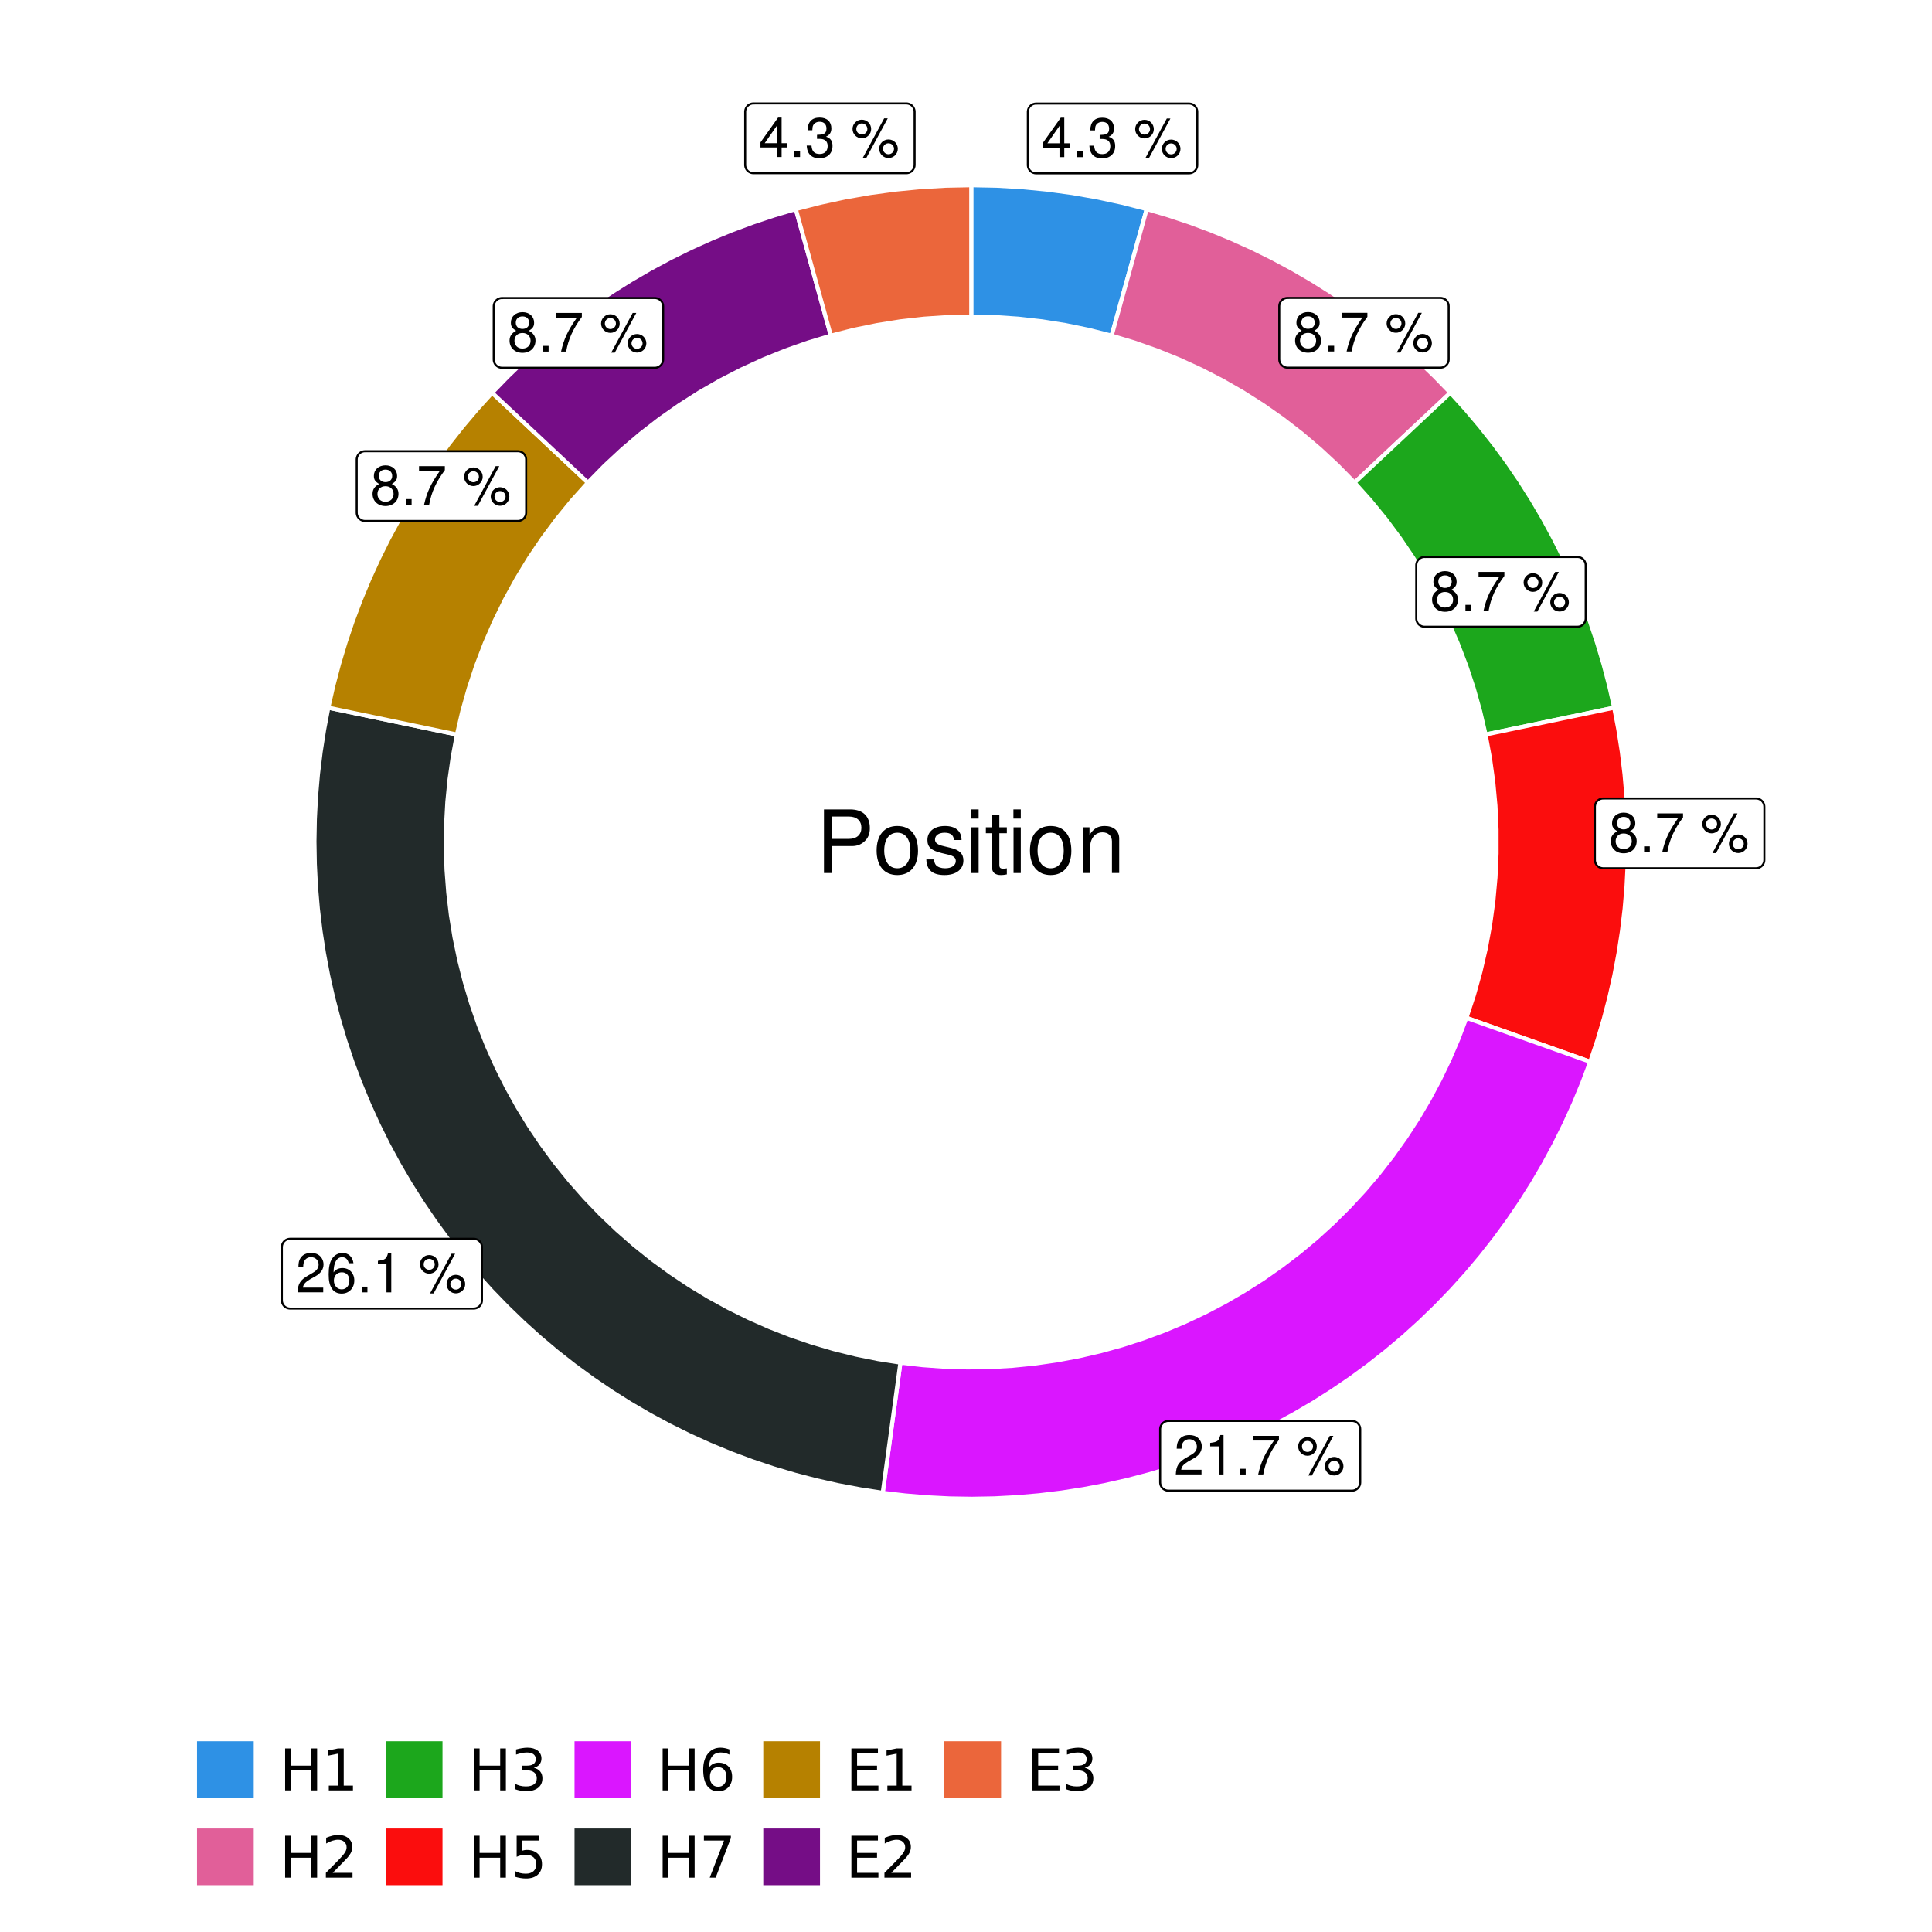 <?xml version="1.0" encoding="UTF-8"?>
<svg xmlns="http://www.w3.org/2000/svg" xmlns:xlink="http://www.w3.org/1999/xlink" width="504pt" height="504pt" viewBox="0 0 504 504" version="1.1">
<defs>
<g>
<symbol overflow="visible" id="glyph0-0">
<path style="stroke:none;" d=""/>
</symbol>
<symbol overflow="visible" id="glyph0-1">
<path style="stroke:none;" d="M 4.656 -2.484 L 4.656 0 L 5.906 0 L 5.906 -2.484 L 7.391 -2.484 L 7.391 -3.609 L 5.906 -3.609 L 5.906 -10.281 L 4.984 -10.281 L 0.391 -3.812 L 0.391 -2.484 Z M 4.656 -3.609 L 1.5 -3.609 L 4.656 -8.141 Z M 4.656 -3.609 "/>
</symbol>
<symbol overflow="visible" id="glyph0-2">
<path style="stroke:none;" d="M 2.719 -1.484 L 1.234 -1.484 L 1.234 0 L 2.719 0 Z M 2.719 -1.484 "/>
</symbol>
<symbol overflow="visible" id="glyph0-3">
<path style="stroke:none;" d="M 3.141 -4.734 L 3.828 -4.734 C 5.188 -4.734 5.922 -4.094 5.922 -2.859 C 5.922 -1.562 5.141 -0.781 3.844 -0.781 C 2.453 -0.781 1.797 -1.484 1.703 -2.984 L 0.453 -2.984 C 0.516 -2.156 0.656 -1.625 0.891 -1.172 C 1.422 -0.172 2.406 0.328 3.781 0.328 C 5.859 0.328 7.188 -0.922 7.188 -2.875 C 7.188 -4.188 6.703 -4.891 5.484 -5.312 C 6.422 -5.703 6.891 -6.406 6.891 -7.453 C 6.891 -9.219 5.75 -10.281 3.828 -10.281 C 1.797 -10.281 0.719 -9.141 0.672 -6.969 L 1.922 -6.969 C 1.938 -7.594 1.984 -7.953 2.141 -8.266 C 2.438 -8.844 3.062 -9.188 3.844 -9.188 C 4.953 -9.188 5.609 -8.516 5.609 -7.406 C 5.609 -6.688 5.359 -6.234 4.812 -6 C 4.469 -5.859 4.016 -5.797 3.141 -5.781 Z M 3.141 -4.734 "/>
</symbol>
<symbol overflow="visible" id="glyph0-4">
<path style="stroke:none;" d=""/>
</symbol>
<symbol overflow="visible" id="glyph0-5">
<path style="stroke:none;" d="M 2.828 -9.734 C 1.5 -9.734 0.406 -8.641 0.406 -7.312 C 0.406 -5.969 1.5 -4.875 2.844 -4.875 C 4.172 -4.875 5.266 -5.969 5.266 -7.281 C 5.266 -8.656 4.188 -9.734 2.828 -9.734 Z M 2.828 -8.75 C 3.641 -8.75 4.281 -8.109 4.281 -7.297 C 4.281 -6.516 3.625 -5.875 2.844 -5.875 C 2.047 -5.875 1.391 -6.516 1.391 -7.312 C 1.391 -8.109 2.031 -8.75 2.828 -8.75 Z M 8.656 -10.078 L 3.047 0.281 L 3.984 0.281 L 9.594 -10.078 Z M 9.781 -4.578 C 8.453 -4.578 7.359 -3.5 7.359 -2.156 C 7.359 -0.812 8.453 0.266 9.797 0.266 C 11.125 0.266 12.219 -0.812 12.219 -2.141 C 12.219 -3.5 11.141 -4.578 9.781 -4.578 Z M 9.781 -3.578 C 10.594 -3.578 11.234 -2.938 11.234 -2.141 C 11.234 -1.359 10.578 -0.719 9.797 -0.719 C 8.984 -0.719 8.344 -1.359 8.344 -2.156 C 8.344 -2.938 8.984 -3.578 9.781 -3.578 Z M 9.781 -3.578 "/>
</symbol>
<symbol overflow="visible" id="glyph0-6">
<path style="stroke:none;" d="M 5.562 -5.422 C 6.609 -6.062 6.938 -6.562 6.938 -7.531 C 6.938 -9.156 5.703 -10.281 3.906 -10.281 C 2.141 -10.281 0.875 -9.156 0.875 -7.547 C 0.875 -6.562 1.203 -6.078 2.25 -5.422 C 1.094 -4.828 0.531 -4 0.531 -2.859 C 0.531 -0.984 1.906 0.328 3.906 0.328 C 5.906 0.328 7.297 -0.984 7.297 -2.859 C 7.297 -4 6.719 -4.828 5.562 -5.422 Z M 3.906 -9.172 C 4.984 -9.172 5.656 -8.531 5.656 -7.5 C 5.656 -6.547 4.969 -5.906 3.906 -5.906 C 2.844 -5.906 2.156 -6.547 2.156 -7.531 C 2.156 -8.531 2.844 -9.172 3.906 -9.172 Z M 3.906 -4.844 C 5.156 -4.844 6.016 -4.031 6.016 -2.828 C 6.016 -1.594 5.172 -0.781 3.875 -0.781 C 2.656 -0.781 1.812 -1.625 1.812 -2.812 C 1.812 -4.031 2.641 -4.844 3.906 -4.844 Z M 3.906 -4.844 "/>
</symbol>
<symbol overflow="visible" id="glyph0-7">
<path style="stroke:none;" d="M 7.391 -10.078 L 0.656 -10.078 L 0.656 -8.844 L 6.094 -8.844 C 3.703 -5.422 2.719 -3.312 1.969 0 L 3.297 0 C 3.859 -3.234 5.125 -6 7.391 -9.031 Z M 7.391 -10.078 "/>
</symbol>
<symbol overflow="visible" id="glyph0-8">
<path style="stroke:none;" d="M 7.188 -1.234 L 1.891 -1.234 C 2.016 -2.094 2.469 -2.625 3.719 -3.391 L 5.141 -4.188 C 6.547 -4.969 7.266 -6.016 7.266 -7.281 C 7.266 -8.141 6.922 -8.922 6.328 -9.484 C 5.734 -10.031 4.984 -10.281 4.031 -10.281 C 2.766 -10.281 1.812 -9.828 1.25 -8.938 C 0.891 -8.406 0.734 -7.766 0.719 -6.719 L 1.969 -6.719 C 2 -7.422 2.094 -7.828 2.266 -8.172 C 2.594 -8.797 3.234 -9.188 4 -9.188 C 5.141 -9.188 5.984 -8.359 5.984 -7.25 C 5.984 -6.422 5.516 -5.719 4.625 -5.203 L 3.312 -4.438 C 1.203 -3.234 0.594 -2.266 0.484 -0.016 L 7.188 -0.016 Z M 7.188 -1.234 "/>
</symbol>
<symbol overflow="visible" id="glyph0-9">
<path style="stroke:none;" d="M 3.688 -7.328 L 3.688 0 L 4.938 0 L 4.938 -10.281 L 4.109 -10.281 C 3.672 -8.703 3.391 -8.484 1.453 -8.234 L 1.453 -7.328 Z M 3.688 -7.328 "/>
</symbol>
<symbol overflow="visible" id="glyph0-10">
<path style="stroke:none;" d="M 7.078 -7.609 C 6.844 -9.281 5.766 -10.281 4.219 -10.281 C 3.109 -10.281 2.125 -9.734 1.516 -8.812 C 0.875 -7.812 0.609 -6.562 0.609 -4.688 C 0.609 -2.953 0.859 -1.859 1.469 -0.953 C 2 -0.109 2.891 0.328 4 0.328 C 5.922 0.328 7.297 -1.109 7.297 -3.109 C 7.297 -5 6.016 -6.344 4.203 -6.344 C 3.219 -6.344 2.438 -5.969 1.891 -5.219 C 1.906 -7.766 2.703 -9.172 4.141 -9.172 C 5.016 -9.172 5.625 -8.609 5.828 -7.609 Z M 4.047 -5.234 C 5.266 -5.234 6.016 -4.375 6.016 -3.016 C 6.016 -1.719 5.156 -0.781 4.016 -0.781 C 2.844 -0.781 1.969 -1.766 1.969 -3.078 C 1.969 -4.344 2.812 -5.234 4.047 -5.234 Z M 4.047 -5.234 "/>
</symbol>
<symbol overflow="visible" id="glyph1-0">
<path style="stroke:none;" d=""/>
</symbol>
<symbol overflow="visible" id="glyph1-1">
<path style="stroke:none;" d="M 4.188 -7.031 L 9.406 -7.031 C 10.703 -7.031 11.719 -7.422 12.609 -8.219 C 13.609 -9.125 14.047 -10.203 14.047 -11.719 C 14.047 -14.844 12.203 -16.594 8.922 -16.594 L 2.078 -16.594 L 2.078 0 L 4.188 0 Z M 4.188 -8.906 L 4.188 -14.734 L 8.609 -14.734 C 10.625 -14.734 11.844 -13.641 11.844 -11.812 C 11.844 -10 10.625 -8.906 8.609 -8.906 Z M 4.188 -8.906 "/>
</symbol>
<symbol overflow="visible" id="glyph1-2">
<path style="stroke:none;" d="M 6.188 -12.266 C 2.828 -12.266 0.812 -9.875 0.812 -5.875 C 0.812 -1.844 2.828 0.531 6.219 0.531 C 9.578 0.531 11.609 -1.859 11.609 -5.781 C 11.609 -9.922 9.656 -12.266 6.188 -12.266 Z M 6.219 -10.516 C 8.359 -10.516 9.625 -8.766 9.625 -5.812 C 9.625 -2.984 8.312 -1.234 6.219 -1.234 C 4.094 -1.234 2.797 -2.984 2.797 -5.875 C 2.797 -8.766 4.094 -10.516 6.219 -10.516 Z M 6.219 -10.516 "/>
</symbol>
<symbol overflow="visible" id="glyph1-3">
<path style="stroke:none;" d="M 9.969 -8.609 C 9.953 -10.953 8.406 -12.266 5.641 -12.266 C 2.875 -12.266 1.062 -10.844 1.062 -8.625 C 1.062 -6.766 2.031 -5.875 4.844 -5.188 L 6.625 -4.766 C 7.938 -4.438 8.469 -3.969 8.469 -3.125 C 8.469 -1.984 7.359 -1.234 5.688 -1.234 C 4.672 -1.234 3.797 -1.531 3.328 -2.031 C 3.031 -2.375 2.891 -2.703 2.781 -3.547 L 0.781 -3.547 C 0.859 -0.797 2.406 0.531 5.531 0.531 C 8.531 0.531 10.453 -0.953 10.453 -3.25 C 10.453 -5.031 9.453 -6.016 7.078 -6.578 L 5.266 -7.016 C 3.703 -7.375 3.047 -7.875 3.047 -8.719 C 3.047 -9.828 4.031 -10.516 5.578 -10.516 C 7.109 -10.516 7.922 -9.859 7.969 -8.609 Z M 9.969 -8.609 "/>
</symbol>
<symbol overflow="visible" id="glyph1-4">
<path style="stroke:none;" d="M 3.422 -11.922 L 1.531 -11.922 L 1.531 0 L 3.422 0 Z M 3.422 -16.594 L 1.5 -16.594 L 1.5 -14.203 L 3.422 -14.203 Z M 3.422 -16.594 "/>
</symbol>
<symbol overflow="visible" id="glyph1-5">
<path style="stroke:none;" d="M 5.781 -11.922 L 3.828 -11.922 L 3.828 -15.203 L 1.938 -15.203 L 1.938 -11.922 L 0.312 -11.922 L 0.312 -10.375 L 1.938 -10.375 L 1.938 -1.359 C 1.938 -0.141 2.75 0.531 4.234 0.531 C 4.734 0.531 5.141 0.484 5.781 0.359 L 5.781 -1.234 C 5.516 -1.156 5.266 -1.141 4.875 -1.141 C 4.047 -1.141 3.828 -1.359 3.828 -2.203 L 3.828 -10.375 L 5.781 -10.375 Z M 5.781 -11.922 "/>
</symbol>
<symbol overflow="visible" id="glyph1-6">
<path style="stroke:none;" d="M 1.594 -11.922 L 1.594 0 L 3.5 0 L 3.5 -6.578 C 3.5 -9.016 4.781 -10.609 6.734 -10.609 C 8.234 -10.609 9.203 -9.703 9.203 -8.266 L 9.203 0 L 11.094 0 L 11.094 -9.016 C 11.094 -11 9.609 -12.266 7.312 -12.266 C 5.531 -12.266 4.391 -11.594 3.344 -9.922 L 3.344 -11.922 Z M 1.594 -11.922 "/>
</symbol>
<symbol overflow="visible" id="glyph2-0">
<path style="stroke:none;" d="M 0.75 2.656 L 0.75 -10.578 L 8.25 -10.578 L 8.25 2.656 Z M 1.594 1.812 L 7.406 1.812 L 7.406 -9.734 L 1.594 -9.734 Z M 1.594 1.812 "/>
</symbol>
<symbol overflow="visible" id="glyph2-1">
<path style="stroke:none;" d="M 1.469 -10.938 L 2.953 -10.938 L 2.953 -6.453 L 8.328 -6.453 L 8.328 -10.938 L 9.812 -10.938 L 9.812 0 L 8.328 0 L 8.328 -5.203 L 2.953 -5.203 L 2.953 0 L 1.469 0 Z M 1.469 -10.938 "/>
</symbol>
<symbol overflow="visible" id="glyph2-2">
<path style="stroke:none;" d="M 1.859 -1.25 L 4.281 -1.25 L 4.281 -9.594 L 1.641 -9.062 L 1.641 -10.406 L 4.266 -10.938 L 5.75 -10.938 L 5.75 -1.25 L 8.156 -1.25 L 8.156 0 L 1.859 0 Z M 1.859 -1.25 "/>
</symbol>
<symbol overflow="visible" id="glyph2-3">
<path style="stroke:none;" d="M 2.875 -1.25 L 8.047 -1.25 L 8.047 0 L 1.094 0 L 1.094 -1.25 C 1.656 -1.82 2.422 -2.598 3.391 -3.578 C 4.359 -4.555 4.969 -5.191 5.219 -5.484 C 5.695 -6.016 6.031 -6.461 6.219 -6.828 C 6.406 -7.203 6.5 -7.566 6.5 -7.922 C 6.5 -8.504 6.297 -8.977 5.891 -9.344 C 5.484 -9.707 4.953 -9.891 4.297 -9.891 C 3.828 -9.891 3.332 -9.805 2.812 -9.641 C 2.301 -9.484 1.754 -9.238 1.172 -8.906 L 1.172 -10.406 C 1.766 -10.645 2.32 -10.828 2.844 -10.953 C 3.363 -11.078 3.836 -11.141 4.266 -11.141 C 5.398 -11.141 6.301 -10.852 6.969 -10.281 C 7.645 -9.719 7.984 -8.961 7.984 -8.016 C 7.984 -7.566 7.898 -7.141 7.734 -6.734 C 7.566 -6.328 7.258 -5.852 6.812 -5.312 C 6.688 -5.164 6.297 -4.754 5.641 -4.078 C 4.992 -3.398 4.07 -2.457 2.875 -1.25 Z M 2.875 -1.25 "/>
</symbol>
<symbol overflow="visible" id="glyph2-4">
<path style="stroke:none;" d="M 6.094 -5.891 C 6.801 -5.742 7.352 -5.43 7.75 -4.953 C 8.145 -4.473 8.344 -3.879 8.344 -3.172 C 8.344 -2.098 7.969 -1.266 7.219 -0.672 C 6.477 -0.078 5.426 0.219 4.062 0.219 C 3.602 0.219 3.129 0.172 2.641 0.078 C 2.16 -0.016 1.66 -0.148 1.141 -0.328 L 1.141 -1.766 C 1.555 -1.523 2.004 -1.344 2.484 -1.219 C 2.973 -1.094 3.484 -1.031 4.016 -1.031 C 4.941 -1.031 5.648 -1.211 6.141 -1.578 C 6.629 -1.941 6.875 -2.473 6.875 -3.172 C 6.875 -3.816 6.645 -4.32 6.188 -4.688 C 5.738 -5.051 5.113 -5.234 4.312 -5.234 L 3.031 -5.234 L 3.031 -6.453 L 4.359 -6.453 C 5.086 -6.453 5.645 -6.598 6.031 -6.891 C 6.414 -7.18 6.609 -7.598 6.609 -8.141 C 6.609 -8.703 6.41 -9.133 6.016 -9.438 C 5.617 -9.738 5.051 -9.891 4.312 -9.891 C 3.906 -9.891 3.469 -9.844 3 -9.75 C 2.539 -9.664 2.031 -9.531 1.469 -9.344 L 1.469 -10.672 C 2.031 -10.828 2.555 -10.941 3.047 -11.016 C 3.535 -11.098 4 -11.141 4.438 -11.141 C 5.562 -11.141 6.453 -10.883 7.109 -10.375 C 7.766 -9.863 8.094 -9.172 8.094 -8.297 C 8.094 -7.691 7.914 -7.18 7.562 -6.766 C 7.219 -6.348 6.727 -6.055 6.094 -5.891 Z M 6.094 -5.891 "/>
</symbol>
<symbol overflow="visible" id="glyph2-5">
<path style="stroke:none;" d="M 1.625 -10.938 L 7.422 -10.938 L 7.422 -9.688 L 2.969 -9.688 L 2.969 -7.016 C 3.188 -7.086 3.398 -7.141 3.609 -7.172 C 3.828 -7.211 4.047 -7.234 4.266 -7.234 C 5.484 -7.234 6.445 -6.895 7.156 -6.219 C 7.875 -5.551 8.234 -4.648 8.234 -3.516 C 8.234 -2.336 7.863 -1.422 7.125 -0.766 C 6.395 -0.109 5.363 0.219 4.031 0.219 C 3.57 0.219 3.102 0.176 2.625 0.094 C 2.156 0.02 1.664 -0.094 1.156 -0.25 L 1.156 -1.75 C 1.594 -1.508 2.047 -1.328 2.516 -1.203 C 2.984 -1.086 3.477 -1.031 4 -1.031 C 4.852 -1.031 5.523 -1.25 6.016 -1.688 C 6.504 -2.133 6.75 -2.742 6.75 -3.516 C 6.75 -4.273 6.504 -4.875 6.016 -5.312 C 5.523 -5.758 4.852 -5.984 4 -5.984 C 3.602 -5.984 3.207 -5.938 2.812 -5.844 C 2.426 -5.758 2.031 -5.625 1.625 -5.438 Z M 1.625 -10.938 "/>
</symbol>
<symbol overflow="visible" id="glyph2-6">
<path style="stroke:none;" d="M 4.953 -6.062 C 4.285 -6.062 3.758 -5.832 3.375 -5.375 C 2.988 -4.914 2.797 -4.297 2.797 -3.516 C 2.797 -2.723 2.988 -2.098 3.375 -1.641 C 3.758 -1.18 4.285 -0.953 4.953 -0.953 C 5.617 -0.953 6.145 -1.18 6.531 -1.641 C 6.914 -2.098 7.109 -2.723 7.109 -3.516 C 7.109 -4.297 6.914 -4.914 6.531 -5.375 C 6.145 -5.832 5.617 -6.062 4.953 -6.062 Z M 7.891 -10.688 L 7.891 -9.344 C 7.516 -9.52 7.141 -9.656 6.766 -9.75 C 6.391 -9.844 6.016 -9.891 5.641 -9.891 C 4.66 -9.891 3.91 -9.555 3.391 -8.891 C 2.879 -8.234 2.586 -7.238 2.516 -5.906 C 2.805 -6.332 3.164 -6.66 3.594 -6.891 C 4.031 -7.117 4.516 -7.234 5.047 -7.234 C 6.141 -7.234 7.004 -6.898 7.641 -6.234 C 8.273 -5.566 8.594 -4.66 8.594 -3.516 C 8.594 -2.391 8.258 -1.484 7.594 -0.797 C 6.938 -0.117 6.055 0.219 4.953 0.219 C 3.68 0.219 2.711 -0.266 2.047 -1.234 C 1.379 -2.211 1.047 -3.617 1.047 -5.453 C 1.047 -7.18 1.457 -8.562 2.281 -9.594 C 3.102 -10.625 4.203 -11.141 5.578 -11.141 C 5.953 -11.141 6.328 -11.098 6.703 -11.016 C 7.078 -10.941 7.473 -10.832 7.891 -10.688 Z M 7.891 -10.688 "/>
</symbol>
<symbol overflow="visible" id="glyph2-7">
<path style="stroke:none;" d="M 1.234 -10.938 L 8.266 -10.938 L 8.266 -10.312 L 4.297 0 L 2.75 0 L 6.484 -9.688 L 1.234 -9.688 Z M 1.234 -10.938 "/>
</symbol>
<symbol overflow="visible" id="glyph2-8">
<path style="stroke:none;" d="M 1.469 -10.938 L 8.391 -10.938 L 8.391 -9.688 L 2.953 -9.688 L 2.953 -6.453 L 8.156 -6.453 L 8.156 -5.203 L 2.953 -5.203 L 2.953 -1.25 L 8.516 -1.25 L 8.516 0 L 1.469 0 Z M 1.469 -10.938 "/>
</symbol>
</g>
<clipPath id="clip1">
  <path d="M 30.98 0 L 473.023 0 L 473.023 504 L 30.98 504 Z M 30.98 0 "/>
</clipPath>
<clipPath id="clip2">
  <path d="M 39.199 5.48 L 467.543 5.48 L 467.543 433.824 L 39.199 433.824 Z M 39.199 5.48 "/>
</clipPath>
</defs>
<g id="surface4">
<rect x="0" y="0" width="504" height="504" style="fill:rgb(100%,100%,100%);fill-opacity:1;stroke:none;"/>
<g clip-path="url(#clip1)" clip-rule="nonzero">
<path style="fill-rule:nonzero;fill:rgb(100%,100%,100%);fill-opacity:1;stroke-width:1.067;stroke-linecap:round;stroke-linejoin:round;stroke:rgb(100%,100%,100%);stroke-opacity:1;stroke-miterlimit:10;" d="M 30.98 504 L 473.023 504 L 473.023 0 L 30.98 0 Z M 30.98 504 "/>
</g>
<g clip-path="url(#clip2)" clip-rule="nonzero">
<path style=" stroke:none;fill-rule:nonzero;fill:rgb(100%,100%,100%);fill-opacity:1;" d="M 39.199 433.824 L 467.543 433.824 L 467.543 5.48 L 39.199 5.48 Z M 39.199 433.824 "/>
</g>
<path style="fill-rule:nonzero;fill:rgb(18.039%,56.863%,89.804%);fill-opacity:1;stroke-width:1.067;stroke-linecap:butt;stroke-linejoin:miter;stroke:rgb(100%,100%,100%);stroke-opacity:1;stroke-miterlimit:10;" d="M 289.988 87.562 L 291.82 80.961 L 295.484 67.75 L 297.312 61.145 L 299.145 54.543 L 292.734 52.898 L 286.262 51.5 L 279.742 50.355 L 273.184 49.465 L 266.598 48.824 L 259.988 48.441 L 253.371 48.312 L 253.371 82.582 L 259.547 82.719 L 265.711 83.137 L 271.848 83.832 L 277.949 84.805 L 284 86.047 Z M 289.988 87.562 "/>
<path style="fill-rule:nonzero;fill:rgb(88.235%,37.255%,60%);fill-opacity:1;stroke-width:1.067;stroke-linecap:butt;stroke-linejoin:miter;stroke:rgb(100%,100%,100%);stroke-opacity:1;stroke-miterlimit:10;" d="M 353.367 125.902 L 378.367 102.465 L 374.285 98.258 L 370.062 94.195 L 365.707 90.281 L 361.219 86.516 L 356.602 82.906 L 351.867 79.453 L 347.016 76.168 L 342.055 73.051 L 336.988 70.105 L 331.828 67.332 L 326.574 64.738 L 321.234 62.328 L 315.812 60.098 L 310.32 58.055 L 304.762 56.203 L 299.145 54.543 L 297.312 61.145 L 295.484 67.75 L 291.82 80.961 L 289.988 87.562 L 295.973 89.371 L 301.867 91.449 L 307.66 93.793 L 313.34 96.398 L 318.898 99.258 L 324.316 102.371 L 329.59 105.727 L 334.703 109.32 L 339.648 113.141 L 344.414 117.184 L 348.988 121.441 Z M 353.367 125.902 "/>
<path style="fill-rule:nonzero;fill:rgb(10.98%,65.49%,10.98%);fill-opacity:1;stroke-width:1.067;stroke-linecap:butt;stroke-linejoin:miter;stroke:rgb(100%,100%,100%);stroke-opacity:1;stroke-miterlimit:10;" d="M 387.543 191.617 L 394.25 190.215 L 400.961 188.812 L 407.668 187.41 L 414.379 186.012 L 421.086 184.609 L 419.789 178.895 L 418.297 173.227 L 416.613 167.617 L 414.738 162.062 L 412.676 156.582 L 410.426 151.172 L 407.992 145.84 L 405.379 140.598 L 402.586 135.445 L 399.621 130.391 L 396.484 125.445 L 393.18 120.605 L 389.711 115.883 L 386.082 111.281 L 382.301 106.809 L 378.367 102.465 L 353.367 125.902 L 357.535 130.559 L 361.488 135.398 L 365.215 140.414 L 368.711 145.594 L 371.969 150.93 L 374.977 156.406 L 377.734 162.016 L 380.23 167.746 L 382.465 173.582 L 384.434 179.516 L 386.125 185.531 Z M 387.543 191.617 "/>
<path style="fill-rule:nonzero;fill:rgb(98.431%,5.098%,5.098%);fill-opacity:1;stroke-width:1.067;stroke-linecap:butt;stroke-linejoin:miter;stroke:rgb(100%,100%,100%);stroke-opacity:1;stroke-miterlimit:10;" d="M 382.539 265.52 L 395.453 270.105 L 401.914 272.398 L 408.371 274.691 L 414.832 276.984 L 416.695 271.43 L 418.371 265.816 L 419.852 260.148 L 421.141 254.43 L 422.23 248.676 L 423.125 242.883 L 423.82 237.066 L 424.316 231.227 L 424.613 225.375 L 424.707 219.516 L 424.602 213.66 L 424.297 207.809 L 423.793 201.969 L 423.09 196.152 L 422.188 190.363 L 421.086 184.609 L 414.379 186.012 L 407.668 187.41 L 400.961 188.812 L 394.25 190.215 L 387.543 191.617 L 388.68 197.762 L 389.539 203.953 L 390.113 210.176 L 390.402 216.418 L 390.406 222.668 L 390.125 228.91 L 389.562 235.137 L 388.715 241.328 L 387.586 247.477 L 386.18 253.562 L 384.496 259.582 Z M 382.539 265.52 "/>
<path style="fill-rule:nonzero;fill:rgb(85.49%,8.627%,100%);fill-opacity:1;stroke-width:1.067;stroke-linecap:butt;stroke-linejoin:miter;stroke:rgb(100%,100%,100%);stroke-opacity:1;stroke-miterlimit:10;" d="M 234.891 355.469 L 233.969 362.262 L 233.043 369.051 L 232.121 375.844 L 231.195 382.633 L 230.273 389.426 L 236.078 390.113 L 241.902 390.605 L 247.742 390.898 L 253.586 390.988 L 259.43 390.883 L 265.27 390.574 L 271.094 390.07 L 276.895 389.367 L 282.672 388.465 L 288.414 387.367 L 294.113 386.074 L 299.77 384.586 L 305.367 382.91 L 310.906 381.039 L 316.379 378.984 L 321.777 376.742 L 327.098 374.316 L 332.328 371.711 L 337.473 368.93 L 342.516 365.973 L 347.453 362.848 L 352.285 359.555 L 357 356.098 L 361.594 352.484 L 366.062 348.715 L 370.398 344.793 L 374.602 340.73 L 378.66 336.523 L 382.574 332.18 L 386.336 327.707 L 389.945 323.109 L 393.395 318.391 L 396.684 313.555 L 399.805 308.613 L 402.754 303.566 L 405.527 298.418 L 408.125 293.184 L 410.547 287.859 L 412.781 282.461 L 414.832 276.984 L 408.371 274.691 L 401.914 272.398 L 395.453 270.105 L 382.539 265.52 L 380.465 270.984 L 378.16 276.355 L 375.629 281.625 L 372.875 286.781 L 369.906 291.816 L 366.723 296.719 L 363.332 301.484 L 359.742 306.098 L 355.961 310.555 L 351.992 314.844 L 347.844 318.965 L 343.523 322.902 L 339.039 326.652 L 334.398 330.207 L 329.613 333.562 L 324.684 336.707 L 319.629 339.645 L 314.453 342.359 L 309.164 344.852 L 303.777 347.117 L 298.297 349.148 L 292.734 350.949 L 287.102 352.508 L 281.406 353.824 L 275.656 354.898 L 269.871 355.727 L 264.055 356.305 L 258.219 356.637 L 252.375 356.719 L 246.531 356.551 L 240.699 356.133 Z M 234.891 355.469 "/>
<path style="fill-rule:nonzero;fill:rgb(13.333%,16.471%,16.471%);fill-opacity:1;stroke-width:1.067;stroke-linecap:butt;stroke-linejoin:miter;stroke:rgb(100%,100%,100%);stroke-opacity:1;stroke-miterlimit:10;" d="M 119.199 191.617 L 112.488 190.215 L 105.781 188.812 L 99.07 187.41 L 92.363 186.012 L 85.652 184.609 L 84.555 190.363 L 83.652 196.152 L 82.945 201.969 L 82.441 207.809 L 82.137 213.66 L 82.031 219.516 L 82.129 225.375 L 82.422 231.227 L 82.918 237.066 L 83.613 242.883 L 84.508 248.676 L 85.598 254.43 L 86.887 260.148 L 88.367 265.816 L 90.043 271.43 L 91.91 276.984 L 93.965 282.473 L 96.207 287.887 L 98.629 293.219 L 101.234 298.469 L 104.02 303.625 L 106.98 308.68 L 110.109 313.633 L 113.406 318.477 L 116.867 323.207 L 120.488 327.812 L 124.262 332.293 L 128.191 336.641 L 132.262 340.852 L 136.477 344.922 L 140.832 348.848 L 145.312 352.621 L 149.922 356.234 L 154.652 359.691 L 159.5 362.988 L 164.457 366.113 L 169.516 369.066 L 174.672 371.848 L 179.922 374.449 L 185.258 376.871 L 190.676 379.105 L 196.164 381.156 L 201.719 383.02 L 207.336 384.688 L 213.004 386.168 L 218.723 387.449 L 224.48 388.535 L 230.273 389.426 L 231.195 382.633 L 232.121 375.844 L 233.043 369.051 L 233.969 362.262 L 234.891 355.469 L 229.043 354.547 L 223.242 353.371 L 217.492 351.941 L 211.812 350.27 L 206.211 348.355 L 200.699 346.199 L 195.281 343.805 L 189.977 341.18 L 184.785 338.328 L 179.723 335.258 L 174.801 331.969 L 170.023 328.473 L 165.402 324.77 L 160.945 320.871 L 156.66 316.785 L 152.555 312.52 L 148.637 308.078 L 144.918 303.473 L 141.398 298.711 L 138.09 293.805 L 134.992 288.754 L 132.121 283.578 L 129.473 278.281 L 127.055 272.879 L 124.875 267.375 L 122.934 261.781 L 121.238 256.109 L 119.785 250.367 L 118.582 244.57 L 117.633 238.727 L 116.938 232.848 L 116.492 226.941 L 116.305 221.023 L 116.375 215.105 L 116.699 209.191 L 117.277 203.301 L 118.113 197.438 Z M 119.199 191.617 "/>
<path style="fill-rule:nonzero;fill:rgb(71.373%,50.588%,0%);fill-opacity:1;stroke-width:1.067;stroke-linecap:butt;stroke-linejoin:miter;stroke:rgb(100%,100%,100%);stroke-opacity:1;stroke-miterlimit:10;" d="M 153.375 125.902 L 128.375 102.465 L 124.441 106.809 L 120.656 111.281 L 117.031 115.883 L 113.562 120.605 L 110.258 125.445 L 107.117 130.391 L 104.152 135.445 L 101.359 140.598 L 98.746 145.84 L 96.312 151.172 L 94.062 156.582 L 92 162.062 L 90.125 167.617 L 88.441 173.227 L 86.949 178.895 L 85.652 184.609 L 92.363 186.012 L 99.07 187.41 L 105.781 188.812 L 112.488 190.215 L 119.199 191.617 L 120.613 185.531 L 122.309 179.516 L 124.273 173.582 L 126.508 167.746 L 129.008 162.016 L 131.762 156.406 L 134.773 150.93 L 138.027 145.594 L 141.523 140.414 L 145.25 135.398 L 149.203 130.559 Z M 153.375 125.902 "/>
<path style="fill-rule:nonzero;fill:rgb(45.882%,5.098%,52.549%);fill-opacity:1;stroke-width:1.067;stroke-linecap:butt;stroke-linejoin:miter;stroke:rgb(100%,100%,100%);stroke-opacity:1;stroke-miterlimit:10;" d="M 216.75 87.562 L 214.918 80.961 L 213.086 74.355 L 211.258 67.75 L 209.426 61.145 L 207.594 54.543 L 201.977 56.203 L 196.418 58.055 L 190.926 60.098 L 185.508 62.328 L 180.168 64.738 L 174.914 67.332 L 169.75 70.105 L 164.688 73.051 L 159.727 76.168 L 154.875 79.453 L 150.137 82.906 L 145.523 86.516 L 141.035 90.281 L 136.676 94.195 L 132.453 98.258 L 128.375 102.465 L 153.375 125.902 L 157.75 121.441 L 162.328 117.184 L 167.094 113.141 L 172.035 109.32 L 177.152 105.727 L 182.422 102.371 L 187.844 99.258 L 193.398 96.398 L 199.078 93.793 L 204.871 91.449 L 210.766 89.371 Z M 216.75 87.562 "/>
<path style="fill-rule:nonzero;fill:rgb(92.157%,40%,23.137%);fill-opacity:1;stroke-width:1.067;stroke-linecap:butt;stroke-linejoin:miter;stroke:rgb(100%,100%,100%);stroke-opacity:1;stroke-miterlimit:10;" d="M 253.371 82.582 L 253.371 48.312 L 246.75 48.441 L 240.145 48.824 L 233.555 49.465 L 226.996 50.355 L 220.477 51.5 L 214.008 52.898 L 207.594 54.543 L 209.426 61.145 L 211.258 67.75 L 213.086 74.355 L 214.918 80.961 L 216.75 87.562 L 222.738 86.047 L 228.789 84.805 L 234.891 83.832 L 241.031 83.137 L 247.195 82.719 Z M 253.371 82.582 "/>
<path style="fill-rule:nonzero;fill:rgb(100%,100%,100%);fill-opacity:1;stroke-width:0.533;stroke-linecap:round;stroke-linejoin:round;stroke:rgb(0%,0%,0%);stroke-opacity:1;stroke-miterlimit:10;" d="M 270.289 45.215 L 310.168 45.215 L 310.082 45.211 L 310.43 45.199 L 310.77 45.129 L 311.098 45.004 L 311.398 44.832 L 311.668 44.613 L 311.898 44.352 L 312.082 44.059 L 312.219 43.738 L 312.301 43.398 L 312.328 43.055 L 312.328 29.172 L 312.301 28.828 L 312.219 28.488 L 312.082 28.168 L 311.898 27.875 L 311.668 27.617 L 311.398 27.395 L 311.098 27.223 L 310.77 27.098 L 310.43 27.031 L 310.168 27.016 L 270.289 27.016 L 270.551 27.031 L 270.203 27.016 L 269.859 27.059 L 269.523 27.152 L 269.211 27.305 L 268.922 27.5 L 268.672 27.742 L 268.465 28.02 L 268.301 28.328 L 268.191 28.656 L 268.137 29 L 268.129 29.172 L 268.129 43.055 L 268.137 42.879 L 268.137 43.227 L 268.191 43.57 L 268.301 43.898 L 268.465 44.207 L 268.672 44.484 L 268.922 44.727 L 269.211 44.926 L 269.523 45.074 L 269.859 45.172 L 270.203 45.211 Z M 270.289 45.215 "/>
<g style="fill:rgb(0%,0%,0%);fill-opacity:1;">
  <use xlink:href="#glyph0-1" x="271.73" y="40.983"/>
  <use xlink:href="#glyph0-2" x="279.73" y="40.983"/>
  <use xlink:href="#glyph0-3" x="283.73" y="40.983"/>
  <use xlink:href="#glyph0-4" x="291.73" y="40.983"/>
  <use xlink:href="#glyph0-5" x="295.73" y="40.983"/>
</g>
<path style="fill-rule:nonzero;fill:rgb(100%,100%,100%);fill-opacity:1;stroke-width:0.533;stroke-linecap:round;stroke-linejoin:round;stroke:rgb(0%,0%,0%);stroke-opacity:1;stroke-miterlimit:10;" d="M 335.879 95.914 L 375.758 95.914 L 375.672 95.914 L 376.02 95.898 L 376.359 95.832 L 376.684 95.707 L 376.984 95.535 L 377.254 95.312 L 377.484 95.055 L 377.672 94.758 L 377.809 94.441 L 377.891 94.102 L 377.918 93.758 L 377.918 79.875 L 377.891 79.531 L 377.809 79.191 L 377.672 78.871 L 377.484 78.578 L 377.254 78.316 L 376.984 78.098 L 376.684 77.926 L 376.359 77.801 L 376.02 77.73 L 375.758 77.715 L 335.879 77.715 L 336.141 77.73 L 335.793 77.719 L 335.445 77.758 L 335.113 77.855 L 334.797 78.004 L 334.512 78.203 L 334.262 78.445 L 334.055 78.723 L 333.891 79.027 L 333.781 79.359 L 333.727 79.703 L 333.719 79.875 L 333.719 93.758 L 333.727 93.582 L 333.727 93.93 L 333.781 94.273 L 333.891 94.602 L 334.055 94.91 L 334.262 95.188 L 334.512 95.43 L 334.797 95.625 L 335.113 95.777 L 335.445 95.871 L 335.793 95.914 Z M 335.879 95.914 "/>
<g style="fill:rgb(0%,0%,0%);fill-opacity:1;">
  <use xlink:href="#glyph0-6" x="337.32" y="91.687"/>
  <use xlink:href="#glyph0-2" x="345.32" y="91.687"/>
  <use xlink:href="#glyph0-7" x="349.32" y="91.687"/>
  <use xlink:href="#glyph0-4" x="357.32" y="91.687"/>
  <use xlink:href="#glyph0-5" x="361.32" y="91.687"/>
</g>
<path style="fill-rule:nonzero;fill:rgb(100%,100%,100%);fill-opacity:1;stroke-width:0.533;stroke-linecap:round;stroke-linejoin:round;stroke:rgb(0%,0%,0%);stroke-opacity:1;stroke-miterlimit:10;" d="M 371.617 163.5 L 411.496 163.5 L 411.41 163.496 L 411.754 163.48 L 412.098 163.414 L 412.422 163.289 L 412.723 163.117 L 412.992 162.895 L 413.223 162.637 L 413.406 162.344 L 413.543 162.023 L 413.629 161.684 L 413.656 161.34 L 413.656 147.457 L 413.629 147.113 L 413.543 146.773 L 413.406 146.453 L 413.223 146.16 L 412.992 145.898 L 412.723 145.68 L 412.422 145.508 L 412.098 145.383 L 411.754 145.312 L 411.496 145.297 L 371.617 145.297 L 371.875 145.312 L 371.527 145.301 L 371.184 145.34 L 370.848 145.438 L 370.535 145.586 L 370.25 145.785 L 370 146.027 L 369.789 146.305 L 369.629 146.613 L 369.52 146.941 L 369.461 147.285 L 369.457 147.457 L 369.457 161.34 L 369.461 161.164 L 369.461 161.512 L 369.52 161.855 L 369.629 162.184 L 369.789 162.492 L 370 162.77 L 370.25 163.012 L 370.535 163.207 L 370.848 163.359 L 371.184 163.453 L 371.527 163.496 Z M 371.617 163.5 "/>
<g style="fill:rgb(0%,0%,0%);fill-opacity:1;">
  <use xlink:href="#glyph0-6" x="373.055" y="159.269"/>
  <use xlink:href="#glyph0-2" x="381.055" y="159.269"/>
  <use xlink:href="#glyph0-7" x="385.055" y="159.269"/>
  <use xlink:href="#glyph0-4" x="393.055" y="159.269"/>
  <use xlink:href="#glyph0-5" x="397.055" y="159.269"/>
</g>
<path style="fill-rule:nonzero;fill:rgb(100%,100%,100%);fill-opacity:1;stroke-width:0.533;stroke-linecap:round;stroke-linejoin:round;stroke:rgb(0%,0%,0%);stroke-opacity:1;stroke-miterlimit:10;" d="M 418.219 226.5 L 458.102 226.5 L 458.016 226.5 L 458.359 226.484 L 458.703 226.414 L 459.027 226.293 L 459.328 226.117 L 459.598 225.898 L 459.828 225.637 L 460.012 225.344 L 460.148 225.023 L 460.234 224.688 L 460.262 224.34 L 460.262 210.461 L 460.234 210.113 L 460.148 209.777 L 460.012 209.457 L 459.828 209.164 L 459.598 208.902 L 459.328 208.684 L 459.027 208.508 L 458.703 208.387 L 458.359 208.316 L 458.102 208.301 L 418.219 208.301 L 418.48 208.316 L 418.133 208.301 L 417.789 208.344 L 417.453 208.441 L 417.141 208.59 L 416.855 208.789 L 416.605 209.027 L 416.395 209.305 L 416.234 209.613 L 416.125 209.945 L 416.066 210.285 L 416.062 210.461 L 416.062 224.34 L 416.066 224.168 L 416.066 224.516 L 416.125 224.859 L 416.234 225.188 L 416.395 225.496 L 416.605 225.773 L 416.855 226.016 L 417.141 226.211 L 417.453 226.359 L 417.789 226.457 L 418.133 226.5 Z M 418.219 226.5 "/>
<g style="fill:rgb(0%,0%,0%);fill-opacity:1;">
  <use xlink:href="#glyph0-6" x="419.66" y="222.272"/>
  <use xlink:href="#glyph0-2" x="427.66" y="222.272"/>
  <use xlink:href="#glyph0-7" x="431.66" y="222.272"/>
  <use xlink:href="#glyph0-4" x="439.66" y="222.272"/>
  <use xlink:href="#glyph0-5" x="443.66" y="222.272"/>
</g>
<path style="fill-rule:nonzero;fill:rgb(100%,100%,100%);fill-opacity:1;stroke-width:0.533;stroke-linecap:round;stroke-linejoin:round;stroke:rgb(0%,0%,0%);stroke-opacity:1;stroke-miterlimit:10;" d="M 304.805 388.871 L 352.684 388.871 L 352.598 388.871 L 352.945 388.855 L 353.285 388.785 L 353.609 388.664 L 353.91 388.488 L 354.18 388.27 L 354.41 388.008 L 354.598 387.715 L 354.734 387.395 L 354.816 387.059 L 354.844 386.711 L 354.844 372.832 L 354.816 372.484 L 354.734 372.148 L 354.598 371.828 L 354.41 371.535 L 354.18 371.273 L 353.91 371.055 L 353.609 370.879 L 353.285 370.758 L 352.945 370.688 L 352.684 370.672 L 304.805 370.672 L 305.066 370.688 L 304.719 370.672 L 304.371 370.715 L 304.039 370.812 L 303.727 370.961 L 303.438 371.16 L 303.188 371.398 L 302.98 371.676 L 302.816 371.984 L 302.707 372.316 L 302.652 372.656 L 302.645 372.832 L 302.645 386.711 L 302.652 386.539 L 302.652 386.887 L 302.707 387.227 L 302.816 387.559 L 302.98 387.867 L 303.188 388.145 L 303.438 388.383 L 303.727 388.582 L 304.039 388.73 L 304.371 388.828 L 304.719 388.871 Z M 304.805 388.871 "/>
<g style="fill:rgb(0%,0%,0%);fill-opacity:1;">
  <use xlink:href="#glyph0-8" x="306.246" y="384.644"/>
  <use xlink:href="#glyph0-9" x="314.246" y="384.644"/>
  <use xlink:href="#glyph0-2" x="322.246" y="384.644"/>
  <use xlink:href="#glyph0-7" x="326.246" y="384.644"/>
  <use xlink:href="#glyph0-4" x="334.246" y="384.644"/>
  <use xlink:href="#glyph0-5" x="338.246" y="384.644"/>
</g>
<path style="fill-rule:nonzero;fill:rgb(100%,100%,100%);fill-opacity:1;stroke-width:0.533;stroke-linecap:round;stroke-linejoin:round;stroke:rgb(0%,0%,0%);stroke-opacity:1;stroke-miterlimit:10;" d="M 75.691 341.367 L 123.57 341.367 L 123.484 341.367 L 123.832 341.352 L 124.172 341.281 L 124.496 341.16 L 124.797 340.984 L 125.066 340.766 L 125.297 340.504 L 125.484 340.211 L 125.621 339.891 L 125.703 339.555 L 125.73 339.207 L 125.73 325.328 L 125.703 324.98 L 125.621 324.645 L 125.484 324.324 L 125.297 324.031 L 125.066 323.77 L 124.797 323.551 L 124.496 323.375 L 124.172 323.254 L 123.832 323.184 L 123.57 323.168 L 75.691 323.168 L 75.953 323.184 L 75.605 323.168 L 75.258 323.211 L 74.926 323.309 L 74.613 323.457 L 74.324 323.656 L 74.074 323.895 L 73.867 324.172 L 73.703 324.48 L 73.594 324.812 L 73.539 325.156 L 73.531 325.328 L 73.531 339.207 L 73.539 339.035 L 73.539 339.383 L 73.594 339.727 L 73.703 340.055 L 73.867 340.363 L 74.074 340.641 L 74.324 340.883 L 74.613 341.078 L 74.926 341.227 L 75.258 341.324 L 75.605 341.367 Z M 75.691 341.367 "/>
<g style="fill:rgb(0%,0%,0%);fill-opacity:1;">
  <use xlink:href="#glyph0-8" x="77.133" y="337.14"/>
  <use xlink:href="#glyph0-10" x="85.133" y="337.14"/>
  <use xlink:href="#glyph0-2" x="93.133" y="337.14"/>
  <use xlink:href="#glyph0-9" x="97.133" y="337.14"/>
  <use xlink:href="#glyph0-4" x="105.133" y="337.14"/>
  <use xlink:href="#glyph0-5" x="109.133" y="337.14"/>
</g>
<path style="fill-rule:nonzero;fill:rgb(100%,100%,100%);fill-opacity:1;stroke-width:0.533;stroke-linecap:round;stroke-linejoin:round;stroke:rgb(0%,0%,0%);stroke-opacity:1;stroke-miterlimit:10;" d="M 95.215 135.906 L 135.094 135.906 L 135.008 135.906 L 135.355 135.891 L 135.695 135.82 L 136.02 135.699 L 136.324 135.523 L 136.59 135.305 L 136.82 135.043 L 137.008 134.75 L 137.145 134.43 L 137.227 134.094 L 137.254 133.746 L 137.254 119.867 L 137.227 119.52 L 137.145 119.184 L 137.008 118.863 L 136.82 118.57 L 136.59 118.309 L 136.324 118.09 L 136.02 117.914 L 135.695 117.793 L 135.355 117.723 L 135.094 117.707 L 95.215 117.707 L 95.477 117.723 L 95.129 117.711 L 94.785 117.75 L 94.449 117.848 L 94.137 117.996 L 93.848 118.195 L 93.598 118.434 L 93.391 118.711 L 93.227 119.02 L 93.117 119.352 L 93.062 119.695 L 93.055 119.867 L 93.055 133.746 L 93.062 133.574 L 93.062 133.922 L 93.117 134.266 L 93.227 134.594 L 93.391 134.902 L 93.598 135.18 L 93.848 135.422 L 94.137 135.617 L 94.449 135.766 L 94.785 135.863 L 95.129 135.906 Z M 95.215 135.906 "/>
<g style="fill:rgb(0%,0%,0%);fill-opacity:1;">
  <use xlink:href="#glyph0-6" x="96.656" y="131.679"/>
  <use xlink:href="#glyph0-2" x="104.656" y="131.679"/>
  <use xlink:href="#glyph0-7" x="108.656" y="131.679"/>
  <use xlink:href="#glyph0-4" x="116.656" y="131.679"/>
  <use xlink:href="#glyph0-5" x="120.656" y="131.679"/>
</g>
<path style="fill-rule:nonzero;fill:rgb(100%,100%,100%);fill-opacity:1;stroke-width:0.533;stroke-linecap:round;stroke-linejoin:round;stroke:rgb(0%,0%,0%);stroke-opacity:1;stroke-miterlimit:10;" d="M 130.953 95.945 L 170.836 95.945 L 170.746 95.945 L 171.094 95.93 L 171.438 95.859 L 171.762 95.738 L 172.062 95.562 L 172.332 95.344 L 172.562 95.082 L 172.746 94.789 L 172.883 94.469 L 172.965 94.133 L 172.996 93.785 L 172.996 79.906 L 172.965 79.559 L 172.883 79.223 L 172.746 78.902 L 172.562 78.609 L 172.332 78.348 L 172.062 78.129 L 171.762 77.953 L 171.438 77.832 L 171.094 77.762 L 170.836 77.746 L 130.953 77.746 L 131.215 77.762 L 130.867 77.746 L 130.523 77.789 L 130.188 77.887 L 129.875 78.035 L 129.59 78.23 L 129.336 78.473 L 129.129 78.75 L 128.969 79.059 L 128.855 79.387 L 128.801 79.73 L 128.793 79.906 L 128.793 93.785 L 128.801 93.613 L 128.801 93.961 L 128.855 94.301 L 128.969 94.633 L 129.129 94.941 L 129.336 95.219 L 129.59 95.457 L 129.875 95.656 L 130.188 95.805 L 130.523 95.902 L 130.867 95.945 Z M 130.953 95.945 "/>
<g style="fill:rgb(0%,0%,0%);fill-opacity:1;">
  <use xlink:href="#glyph0-6" x="132.395" y="91.714"/>
  <use xlink:href="#glyph0-2" x="140.395" y="91.714"/>
  <use xlink:href="#glyph0-7" x="144.395" y="91.714"/>
  <use xlink:href="#glyph0-4" x="152.395" y="91.714"/>
  <use xlink:href="#glyph0-5" x="156.395" y="91.714"/>
</g>
<path style="fill-rule:nonzero;fill:rgb(100%,100%,100%);fill-opacity:1;stroke-width:0.533;stroke-linecap:round;stroke-linejoin:round;stroke:rgb(0%,0%,0%);stroke-opacity:1;stroke-miterlimit:10;" d="M 196.551 45.18 L 236.434 45.18 L 236.348 45.18 L 236.691 45.164 L 237.035 45.094 L 237.359 44.973 L 237.66 44.797 L 237.93 44.578 L 238.16 44.316 L 238.344 44.023 L 238.48 43.703 L 238.566 43.367 L 238.594 43.02 L 238.594 29.141 L 238.566 28.793 L 238.48 28.457 L 238.344 28.137 L 238.16 27.844 L 237.93 27.582 L 237.66 27.363 L 237.359 27.188 L 237.035 27.066 L 236.691 26.996 L 236.434 26.98 L 196.551 26.98 L 196.812 26.996 L 196.465 26.98 L 196.121 27.023 L 195.785 27.121 L 195.473 27.27 L 195.188 27.469 L 194.938 27.707 L 194.727 27.984 L 194.566 28.293 L 194.457 28.625 L 194.398 28.965 L 194.395 29.141 L 194.395 43.02 L 194.398 42.848 L 194.398 43.195 L 194.457 43.535 L 194.566 43.867 L 194.727 44.176 L 194.938 44.453 L 195.188 44.691 L 195.473 44.891 L 195.785 45.039 L 196.121 45.137 L 196.465 45.18 Z M 196.551 45.18 "/>
<g style="fill:rgb(0%,0%,0%);fill-opacity:1;">
  <use xlink:href="#glyph0-1" x="197.992" y="40.952"/>
  <use xlink:href="#glyph0-2" x="205.992" y="40.952"/>
  <use xlink:href="#glyph0-3" x="209.992" y="40.952"/>
  <use xlink:href="#glyph0-4" x="217.992" y="40.952"/>
  <use xlink:href="#glyph0-5" x="221.992" y="40.952"/>
</g>
<g style="fill:rgb(0%,0%,0%);fill-opacity:1;">
  <use xlink:href="#glyph1-1" x="212.871" y="227.746"/>
  <use xlink:href="#glyph1-2" x="227.871" y="227.746"/>
  <use xlink:href="#glyph1-3" x="240.871" y="227.746"/>
  <use xlink:href="#glyph1-4" x="251.871" y="227.746"/>
  <use xlink:href="#glyph1-5" x="256.871" y="227.746"/>
  <use xlink:href="#glyph1-4" x="262.871" y="227.746"/>
  <use xlink:href="#glyph1-2" x="267.871" y="227.746"/>
  <use xlink:href="#glyph1-6" x="280.871" y="227.746"/>
</g>
<path style=" stroke:none;fill-rule:nonzero;fill:rgb(100%,100%,100%);fill-opacity:1;" d="M 39.199 498.52 L 292.352 498.52 L 292.352 447.52 L 39.199 447.52 Z M 39.199 498.52 "/>
<path style=" stroke:none;fill-rule:nonzero;fill:rgb(100%,100%,100%);fill-opacity:1;" d="M 50.156 470.281 L 67.438 470.281 L 67.438 453 L 50.156 453 Z M 50.156 470.281 "/>
<path style="fill-rule:nonzero;fill:rgb(18.039%,56.863%,89.804%);fill-opacity:1;stroke-width:1.067;stroke-linecap:butt;stroke-linejoin:miter;stroke:rgb(100%,100%,100%);stroke-opacity:1;stroke-miterlimit:10;" d="M 50.867 469.574 L 66.73 469.574 L 66.73 453.711 L 50.867 453.711 Z M 50.867 469.574 "/>
<path style=" stroke:none;fill-rule:nonzero;fill:rgb(100%,100%,100%);fill-opacity:1;" d="M 50.156 493.043 L 67.438 493.043 L 67.438 475.762 L 50.156 475.762 Z M 50.156 493.043 "/>
<path style="fill-rule:nonzero;fill:rgb(88.235%,37.255%,60%);fill-opacity:1;stroke-width:1.067;stroke-linecap:butt;stroke-linejoin:miter;stroke:rgb(100%,100%,100%);stroke-opacity:1;stroke-miterlimit:10;" d="M 50.867 492.332 L 66.73 492.332 L 66.73 476.469 L 50.867 476.469 Z M 50.867 492.332 "/>
<path style=" stroke:none;fill-rule:nonzero;fill:rgb(100%,100%,100%);fill-opacity:1;" d="M 99.395 470.281 L 116.676 470.281 L 116.676 453 L 99.395 453 Z M 99.395 470.281 "/>
<path style="fill-rule:nonzero;fill:rgb(10.98%,65.49%,10.98%);fill-opacity:1;stroke-width:1.067;stroke-linecap:butt;stroke-linejoin:miter;stroke:rgb(100%,100%,100%);stroke-opacity:1;stroke-miterlimit:10;" d="M 100.105 469.574 L 115.969 469.574 L 115.969 453.711 L 100.105 453.711 Z M 100.105 469.574 "/>
<path style=" stroke:none;fill-rule:nonzero;fill:rgb(100%,100%,100%);fill-opacity:1;" d="M 99.395 493.043 L 116.676 493.043 L 116.676 475.762 L 99.395 475.762 Z M 99.395 493.043 "/>
<path style="fill-rule:nonzero;fill:rgb(98.431%,5.098%,5.098%);fill-opacity:1;stroke-width:1.067;stroke-linecap:butt;stroke-linejoin:miter;stroke:rgb(100%,100%,100%);stroke-opacity:1;stroke-miterlimit:10;" d="M 100.105 492.332 L 115.969 492.332 L 115.969 476.469 L 100.105 476.469 Z M 100.105 492.332 "/>
<path style=" stroke:none;fill-rule:nonzero;fill:rgb(100%,100%,100%);fill-opacity:1;" d="M 148.633 470.281 L 165.914 470.281 L 165.914 453 L 148.633 453 Z M 148.633 470.281 "/>
<path style="fill-rule:nonzero;fill:rgb(85.49%,8.627%,100%);fill-opacity:1;stroke-width:1.067;stroke-linecap:butt;stroke-linejoin:miter;stroke:rgb(100%,100%,100%);stroke-opacity:1;stroke-miterlimit:10;" d="M 149.344 469.574 L 165.207 469.574 L 165.207 453.711 L 149.344 453.711 Z M 149.344 469.574 "/>
<path style=" stroke:none;fill-rule:nonzero;fill:rgb(100%,100%,100%);fill-opacity:1;" d="M 148.633 493.043 L 165.914 493.043 L 165.914 475.762 L 148.633 475.762 Z M 148.633 493.043 "/>
<path style="fill-rule:nonzero;fill:rgb(13.333%,16.471%,16.471%);fill-opacity:1;stroke-width:1.067;stroke-linecap:butt;stroke-linejoin:miter;stroke:rgb(100%,100%,100%);stroke-opacity:1;stroke-miterlimit:10;" d="M 149.344 492.332 L 165.207 492.332 L 165.207 476.469 L 149.344 476.469 Z M 149.344 492.332 "/>
<path style=" stroke:none;fill-rule:nonzero;fill:rgb(100%,100%,100%);fill-opacity:1;" d="M 197.875 470.281 L 215.156 470.281 L 215.156 453 L 197.875 453 Z M 197.875 470.281 "/>
<path style="fill-rule:nonzero;fill:rgb(71.373%,50.588%,0%);fill-opacity:1;stroke-width:1.067;stroke-linecap:butt;stroke-linejoin:miter;stroke:rgb(100%,100%,100%);stroke-opacity:1;stroke-miterlimit:10;" d="M 198.582 469.574 L 214.445 469.574 L 214.445 453.711 L 198.582 453.711 Z M 198.582 469.574 "/>
<path style=" stroke:none;fill-rule:nonzero;fill:rgb(100%,100%,100%);fill-opacity:1;" d="M 197.875 493.043 L 215.156 493.043 L 215.156 475.762 L 197.875 475.762 Z M 197.875 493.043 "/>
<path style="fill-rule:nonzero;fill:rgb(45.882%,5.098%,52.549%);fill-opacity:1;stroke-width:1.067;stroke-linecap:butt;stroke-linejoin:miter;stroke:rgb(100%,100%,100%);stroke-opacity:1;stroke-miterlimit:10;" d="M 198.582 492.332 L 214.445 492.332 L 214.445 476.469 L 198.582 476.469 Z M 198.582 492.332 "/>
<path style=" stroke:none;fill-rule:nonzero;fill:rgb(100%,100%,100%);fill-opacity:1;" d="M 245.113 470.281 L 262.395 470.281 L 262.395 453 L 245.113 453 Z M 245.113 470.281 "/>
<path style="fill-rule:nonzero;fill:rgb(92.157%,40%,23.137%);fill-opacity:1;stroke-width:1.067;stroke-linecap:butt;stroke-linejoin:miter;stroke:rgb(100%,100%,100%);stroke-opacity:1;stroke-miterlimit:10;" d="M 245.82 469.574 L 261.684 469.574 L 261.684 453.711 L 245.82 453.711 Z M 245.82 469.574 "/>
<g style="fill:rgb(0%,0%,0%);fill-opacity:1;">
  <use xlink:href="#glyph2-1" x="72.918" y="467.064"/>
  <use xlink:href="#glyph2-2" x="83.918" y="467.064"/>
</g>
<g style="fill:rgb(0%,0%,0%);fill-opacity:1;">
  <use xlink:href="#glyph2-1" x="72.918" y="489.826"/>
  <use xlink:href="#glyph2-3" x="83.918" y="489.826"/>
</g>
<g style="fill:rgb(0%,0%,0%);fill-opacity:1;">
  <use xlink:href="#glyph2-1" x="122.156" y="467.064"/>
  <use xlink:href="#glyph2-4" x="133.156" y="467.064"/>
</g>
<g style="fill:rgb(0%,0%,0%);fill-opacity:1;">
  <use xlink:href="#glyph2-1" x="122.156" y="489.826"/>
  <use xlink:href="#glyph2-5" x="133.156" y="489.826"/>
</g>
<g style="fill:rgb(0%,0%,0%);fill-opacity:1;">
  <use xlink:href="#glyph2-1" x="171.395" y="467.064"/>
  <use xlink:href="#glyph2-6" x="182.395" y="467.064"/>
</g>
<g style="fill:rgb(0%,0%,0%);fill-opacity:1;">
  <use xlink:href="#glyph2-1" x="171.395" y="489.826"/>
  <use xlink:href="#glyph2-7" x="182.395" y="489.826"/>
</g>
<g style="fill:rgb(0%,0%,0%);fill-opacity:1;">
  <use xlink:href="#glyph2-8" x="220.633" y="467.064"/>
  <use xlink:href="#glyph2-2" x="229.633" y="467.064"/>
</g>
<g style="fill:rgb(0%,0%,0%);fill-opacity:1;">
  <use xlink:href="#glyph2-8" x="220.633" y="489.826"/>
  <use xlink:href="#glyph2-3" x="229.633" y="489.826"/>
</g>
<g style="fill:rgb(0%,0%,0%);fill-opacity:1;">
  <use xlink:href="#glyph2-8" x="267.871" y="467.064"/>
  <use xlink:href="#glyph2-4" x="276.871" y="467.064"/>
</g>
</g>
</svg>

